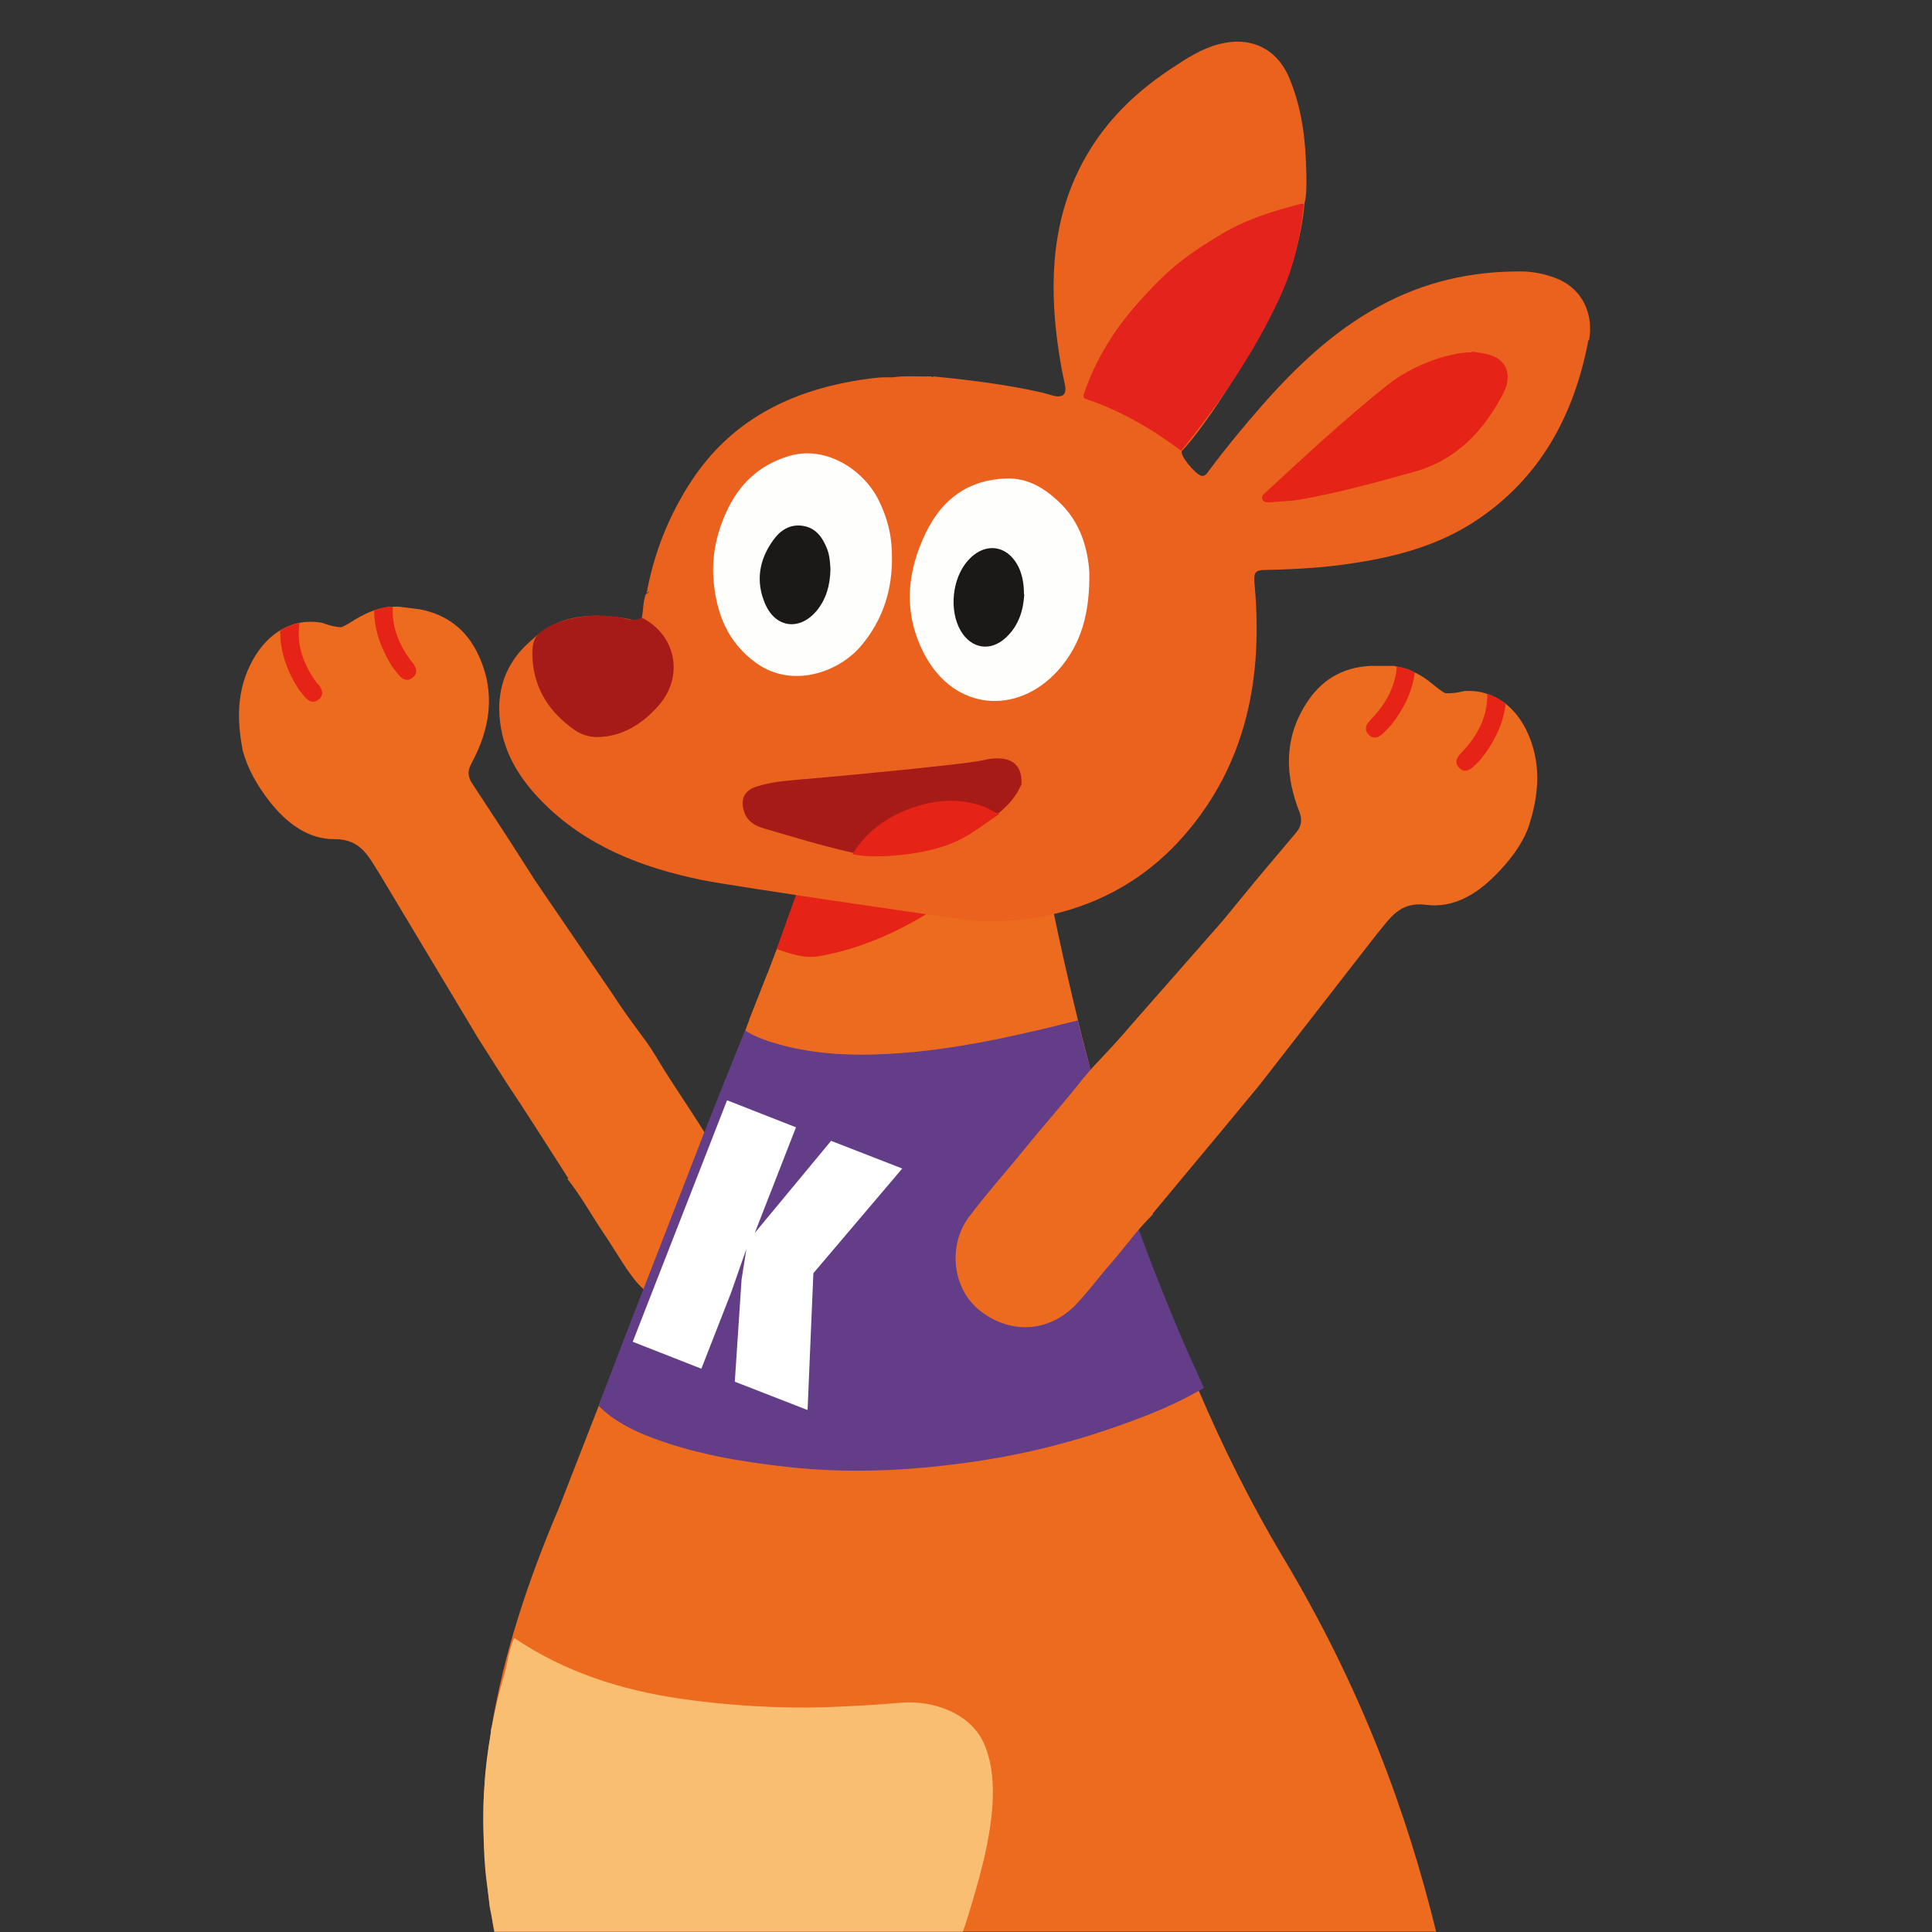 <?xml version="1.0" encoding="UTF-8"?>
<svg id="Calque_1" data-name="Calque 1" xmlns="http://www.w3.org/2000/svg" viewBox="0 0 60 60">
  <rect x="0" y="0" width="60" height="60" fill="#333333" stroke="none"/>
  <defs>
    <style>
      .cls-1 {
        fill: #e5231d;
      }

      .cls-2 {
        fill: #a61b17;
      }

      .cls-3 {
        fill: #eb611e;
      }

      .cls-4 {
        fill: #fefefd;
      }

      .cls-5 {
        fill: #fabe72;
      }

      .cls-6 {
        fill: #fff;
      }

      .cls-7 {
        fill: #643d88;
      }

      .cls-8 {
        fill: #e52316;
      }

      .cls-9 {
        fill: #1b1917;
      }

      .cls-10 {
        fill: #ed6b1e;
      }
    </style>
  </defs>
  <g>
    <polygon class="cls-10" points="17.63 36.63 17.63 36.63 17.63 36.63 17.63 36.63"/>
    <path class="cls-10" d="M23.29,37.39c-.46-.79-.98-1.54-1.46-2.3-.44-.71-.92-1.39-1.35-2.1-.17-.29-.35-.57-.55-.83-.31-.42-.64-.87-.9-1.28l-2.41-3.53-.51-.8c-.47-.74-.96-1.47-1.44-2.21-.14-.21-.16-.39-.03-.63.58-1.07.76-2.19.23-3.34-.36-.8-.98-1.29-1.85-1.45l-.64-.08c-.06,0-.12,0-.17,0-.2,0-.39.05-.58.11-.2.07-.38.16-.57.27-.15.09-.3.2-.47.26-.2-.02-.29-.03-.59-.14-.24-.04-.47-.04-.69,0-.21.04-.41.12-.6.23-.28.17-.53.41-.74.73-.61.94-.64,1.96-.43,3.01.15.57.45,1.09.84,1.59.52.66,1.19,1.17,2.01,1.16.85,0,1.07.58,1.41,1.1l3.04,5.07c.34.53.67,1.06,1.01,1.58.09.13.17.26.26.39.51.78,1.01,1.57,1.51,2.35.02.02.05.04,0,.06.43.54.76,1.15,1.14,1.71.32.47.59.96.93,1.4.74.94,1.94,1.13,2.96.47.88-.57,1.18-1.85.62-2.82Z"/>
    <path class="cls-8" d="M9.87,21.25c-.43-.57-.67-1.19-.57-1.9-.21.04-.41.12-.6.23,0,.64.2,1.23.54,1.77.05.09.13.18.2.26.12.16.28.26.46.11.18-.15.1-.32-.02-.48Z"/>
    <path class="cls-8" d="M12.79,20.56c-.39-.52-.63-1.08-.59-1.72-.2,0-.39.05-.58.11,0,.62.21,1.18.54,1.72.06.09.13.18.2.26.12.16.28.26.46.11.18-.15.1-.32-.02-.48Z"/>
  </g>
  <path class="cls-10" d="M44.6,59.99H15.34c0-.07-.03-.15-.03-.23-.03-.18-.06-.36-.1-.54-.02-.14-.03-.28-.05-.42-.05-.42-.09-.84-.11-1.26-.02-.29-.03-.58-.04-.86v-.28c0-.29.01-.59.03-.88.04-.56.11-1.12.2-1.69,0-.07.01-.14.03-.2.37-2.25,1.12-4.53,2.1-6.83l1.22-3.13,1.41-3.62,1.9-4.86.84-2.17c.13-.33.27-.66.4-1l.13-.35.57-1.45.28-.74h.01l.65-1.67.13-.34,4.79.25h.02l2.91.15c.02.06.05.24.1.51.13.63.38,1.8.75,3.32.09.41.21.82.31,1.22.02.1.05.21.08.32.07.29.15.59.24.89.2.74.42,1.53.68,2.34.08.26.16.54.25.83.01.03.02.05.03.08.08.28.18.56.27.84h0c.54,1.62,1.17,3.3,1.89,4.97.75,1.76,1.62,3.5,2.59,5.13,2.46,4.09,3.88,8,4.78,11.67Z"/>
  <path class="cls-8" d="M29.78,27.72c-1.31.94-2.71,1.68-4.31,1.97-.47.09-.91-.06-1.35-.22.28-.77.55-1.55.83-2.32.64-.02,1.27.13,1.9.19.58.05,1.16.13,1.73.2.4.05.79.11,1.19.17Z"/>
  <path class="cls-5" d="M30.82,56.09c-.09,1.2-.43,2.35-.78,3.49-.04.14-.09.28-.14.41h-14.54c-.01-.07-.03-.15-.05-.23-.03-.18-.06-.36-.1-.54-.02-.14-.03-.28-.05-.42,0,0,0,0,0,0-.03-.25-.07-.5-.09-.75-.04-.45-.05-.91-.06-1.36v-.28c0-.29.01-.59.03-.88.03-.57.1-1.13.2-1.69,0-.07.01-.14.03-.2.1-.55.23-1.09.39-1.63.11-.38.14-.78.31-1.14,1.57,1.06,3.33,1.62,5.19,1.89,1.49.21,2.97.3,4.47.26.78-.03,1.56-.07,2.34-.14,1.01-.09,2.21.33,2.61,1.32.25.61.28,1.25.24,1.9Z"/>
  <path class="cls-7" d="M37.39,43.1c-.81.48-1.66.83-2.54,1.14-1.6.58-3.25.98-4.94,1.2-1.84.25-3.68.32-5.52.11-1.42-.16-2.83-.4-4.17-.91-.6-.23-1.17-.52-1.63-.98.16-.41.31-.83.47-1.24l.31-.81,2.04-5.25.41-1.06c.17-.43.34-.85.51-1.29.26-.67.55-1.33.81-2.01.24.16.5.26.77.35,1.5.48,3.04.46,4.58.31,1.67-.17,3.36-.56,4.98-.97.19.82.44,1.62.63,2.43.36,1.08.57,2.01.93,3.16.68,1.88,1.42,3.79,2.26,5.6.03.07.06.14.09.21Z"/>
  <path class="cls-6" d="M21.79,42.51l-2.14-.84,2.93-7.5,2.14.84-1.28,3.28,2.37-2.86,2.21.86-2.76,3.25-.18,4.25-2.26-.88.21-3.17.15-.95c-.16.44-.31.89-.47,1.34l-.93,2.38Z"/>
  <path class="cls-3" d="M49.33,10.56c-.44,2.33-1.5,4.31-3.54,5.64-1.12.73-2.39,1.08-3.7,1.28-.92.15-1.85.2-2.77.22-.35,0-.39.08-.36.43.27,2.89-.24,5.59-2.19,7.82-2.72,3.12-6.42,2.63-6.7,2.63-.4-.05-7.28-1.05-8.27-1.25-1.85-.38-3.58-1.04-4.95-2.42-.69-.7-1.2-1.49-1.32-2.49-.12-.98.17-1.82.91-2.48.07-.06.24-.23.44-.35,1.15-.84,2.89-.29,3-.29.12-.18.06-.58.18-.85,0,0,.02-.01.02-.02,0,0,0,.02,0,.02.04-.03.07-.08.11-.08-.04-.01-.07.02-.11.06.23-1.26.69-2.42,1.39-3.49,1.24-1.89,3.07-2.8,5.24-3.14.33-.05.65-.1.99-.08.41-.06.82-.02,1.22-.03.03.03.05.02.07,0,1.13.11,2.26.25,3.37.5.12.03.24.07.36.1.29.07.42-.05.35-.35-.14-.64-.24-1.29-.3-1.94-.18-2.03.1-3.95,1.29-5.67.63-.91,1.44-1.63,2.36-2.23.45-.3.9-.59,1.44-.73.96-.25,1.78.12,2.17,1.03.41.96.52,1.97.54,3,0,.31.02.62-.06.93h0c-.09,1.03-.38,2-.81,2.93-.7,1.52-2.2,3.91-2.99,4.74-.1.11.39.7.58.77.15.05.21-.11.29-.2.5-.67,1.03-1.31,1.58-1.94,1.07-1.22,2.23-2.33,3.66-3.11,1.38-.76,2.85-1.1,4.42-1.09.35,0,.7.07,1.03.19.92.33,1.22,1.19,1.08,1.94Z"/>
  <path class="cls-1" d="M36.68,14c-.89-.67-1.84-1.23-2.9-1.59-.11-.04-.16-.04-.11-.2.36-1.05.93-1.97,1.67-2.8.4-.45.82-.89,1.29-1.26.37-.3.78-.56,1.19-.81.81-.51,1.66-.77,2.58-1.01.03,0,.06,0,.09,0-.09,1.03-.32,1.99-.75,2.92-.8,1.73-1.87,3.28-3.06,4.75Z"/>
  <path class="cls-8" d="M45.71,10.92c.12.02.32.04.52.09.55.15.75.62.46,1.2-.6,1.16-1.45,2.07-2.76,2.44-1.19.33-2.38.66-3.59.87-.3.05-.6.05-.9.08-.09,0-.2.01-.24-.1-.03-.1.05-.16.11-.21,1.24-1.15,2.48-2.3,3.8-3.35.7-.56,1.84-1,2.61-1Z"/>
  <path class="cls-4" d="M27.7,17.27c.02,1-.26,1.97-.97,2.8-.67.79-2.12,1.34-3.26.51-.88-.64-1.22-1.53-1.31-2.55-.06-.72.08-1.43.38-2.09.39-.89,1.03-1.5,1.97-1.78,1.15-.34,2.3.44,2.76,1.34.27.53.43,1.09.43,1.77Z"/>
  <path class="cls-4" d="M33.83,17.76c.02,1.26-.24,2.24-.97,3.06-1.27,1.41-3.22,1.25-4.14-.48-.68-1.27-.57-2.58.05-3.83.49-1,1.31-1.62,2.49-1.65.65-.02,1.16.29,1.61.71.69.64.91,1.47.96,2.19Z"/>
  <path class="cls-9" d="M25.79,17.68c-.01.51-.14.94-.43,1.29-.52.62-1.26.54-1.59-.2-.31-.7-.2-1.38.24-1.99.22-.31.52-.51.92-.45.4.06.61.35.75.7.09.22.1.46.11.64Z"/>
  <path class="cls-9" d="M31.81,18.46c-.03.49-.17.97-.57,1.34-.48.45-1.08.35-1.41-.22-.36-.63-.26-1.61.22-2.16.54-.62,1.28-.5,1.61.25.1.24.14.49.14.79Z"/>
  <path class="cls-2" d="M19.93,19.18c1.08.55,1.33,1.85.49,2.77-.49.54-1.1.93-1.87.94-.26,0-.51-.08-.72-.23-.75-.53-1.22-1.23-1.29-2.16-.02-.29-.02-.64.19-.81,0,0,0,0,0,0,.25-.3,1.44-.79,2.71-.47.17.04.33.06.49-.04Z"/>
  <path class="cls-2" d="M31.71,24.38c-.15.35-.39.62-.68.86-.35.22-.67.48-1.03.69-.6.34-1.25.49-1.93.57-.54.06-1.07.09-1.6-.02-.93-.21-1.85-.49-2.77-.76-.27-.08-.5-.23-.59-.51-.13-.37,0-.66.38-.78.43-.14.88-.18,1.33-.22.12,0,5.13-.46,5.71-.6.29-.07,1.26-.25,1.19.77Z"/>
  <path class="cls-8" d="M26.48,26.52c.5-.81,1.25-1.28,2.16-1.53.63-.17,1.26-.17,1.89.05.18.06.33.19.51.24-.35.22-.67.48-1.03.69-.6.34-1.25.49-1.93.57-.54.06-1.07.09-1.6-.01Z"/>
  <polygon class="cls-10" points="23.84 30.22 23.27 31.67 24.34 31.45 24.84 30.63 23.84 30.22"/>
  <g>
    <path class="cls-10" d="M35.83,37.7s0,0,0,0h0s0,0,0,0Z"/>
    <path class="cls-10" d="M30.11,37.77c.55-.73,1.16-1.41,1.73-2.11.52-.65,1.08-1.27,1.6-1.92.21-.27.42-.52.65-.76.36-.38.74-.79,1.05-1.16l2.82-3.21.6-.73c.55-.68,1.13-1.35,1.69-2.02.16-.19.2-.37.11-.63-.45-1.14-.49-2.26.18-3.34.46-.75,1.12-1.16,2.01-1.21h.65c.06,0,.12,0,.17.02.2.03.39.09.56.18.19.09.36.2.53.34.14.11.27.23.43.31.2,0,.29,0,.6-.07.24-.01.47.01.69.09.2.06.4.17.57.3.26.2.48.48.65.82.49,1.01.4,2.02.06,3.04-.21.55-.58,1.03-1.03,1.48-.59.6-1.32,1.02-2.14.91-.84-.11-1.13.44-1.54.92l-3.63,4.67c-.4.48-.8.97-1.2,1.45-.1.12-.2.24-.3.36-.6.72-1.19,1.43-1.79,2.15-.02.02-.05.04-.02.06-.5.48-.89,1.05-1.34,1.56-.37.42-.7.88-1.09,1.28-.85.85-2.06.89-3,.11-.8-.68-.95-1.98-.28-2.88Z"/>
    <path class="cls-8" d="M45.39,23.37c.49-.51.81-1.1.8-1.82.2.06.4.17.57.3-.07.63-.35,1.19-.75,1.7-.07.09-.15.16-.23.24-.14.14-.31.22-.47.05-.16-.17-.06-.33.08-.47Z"/>
    <path class="cls-8" d="M42.58,22.34c.45-.47.75-1,.8-1.64.2.03.39.09.56.18-.08.61-.35,1.15-.74,1.64-.07.08-.15.16-.23.24-.14.14-.31.22-.47.05-.16-.17-.06-.33.08-.47Z"/>
  </g>
</svg>